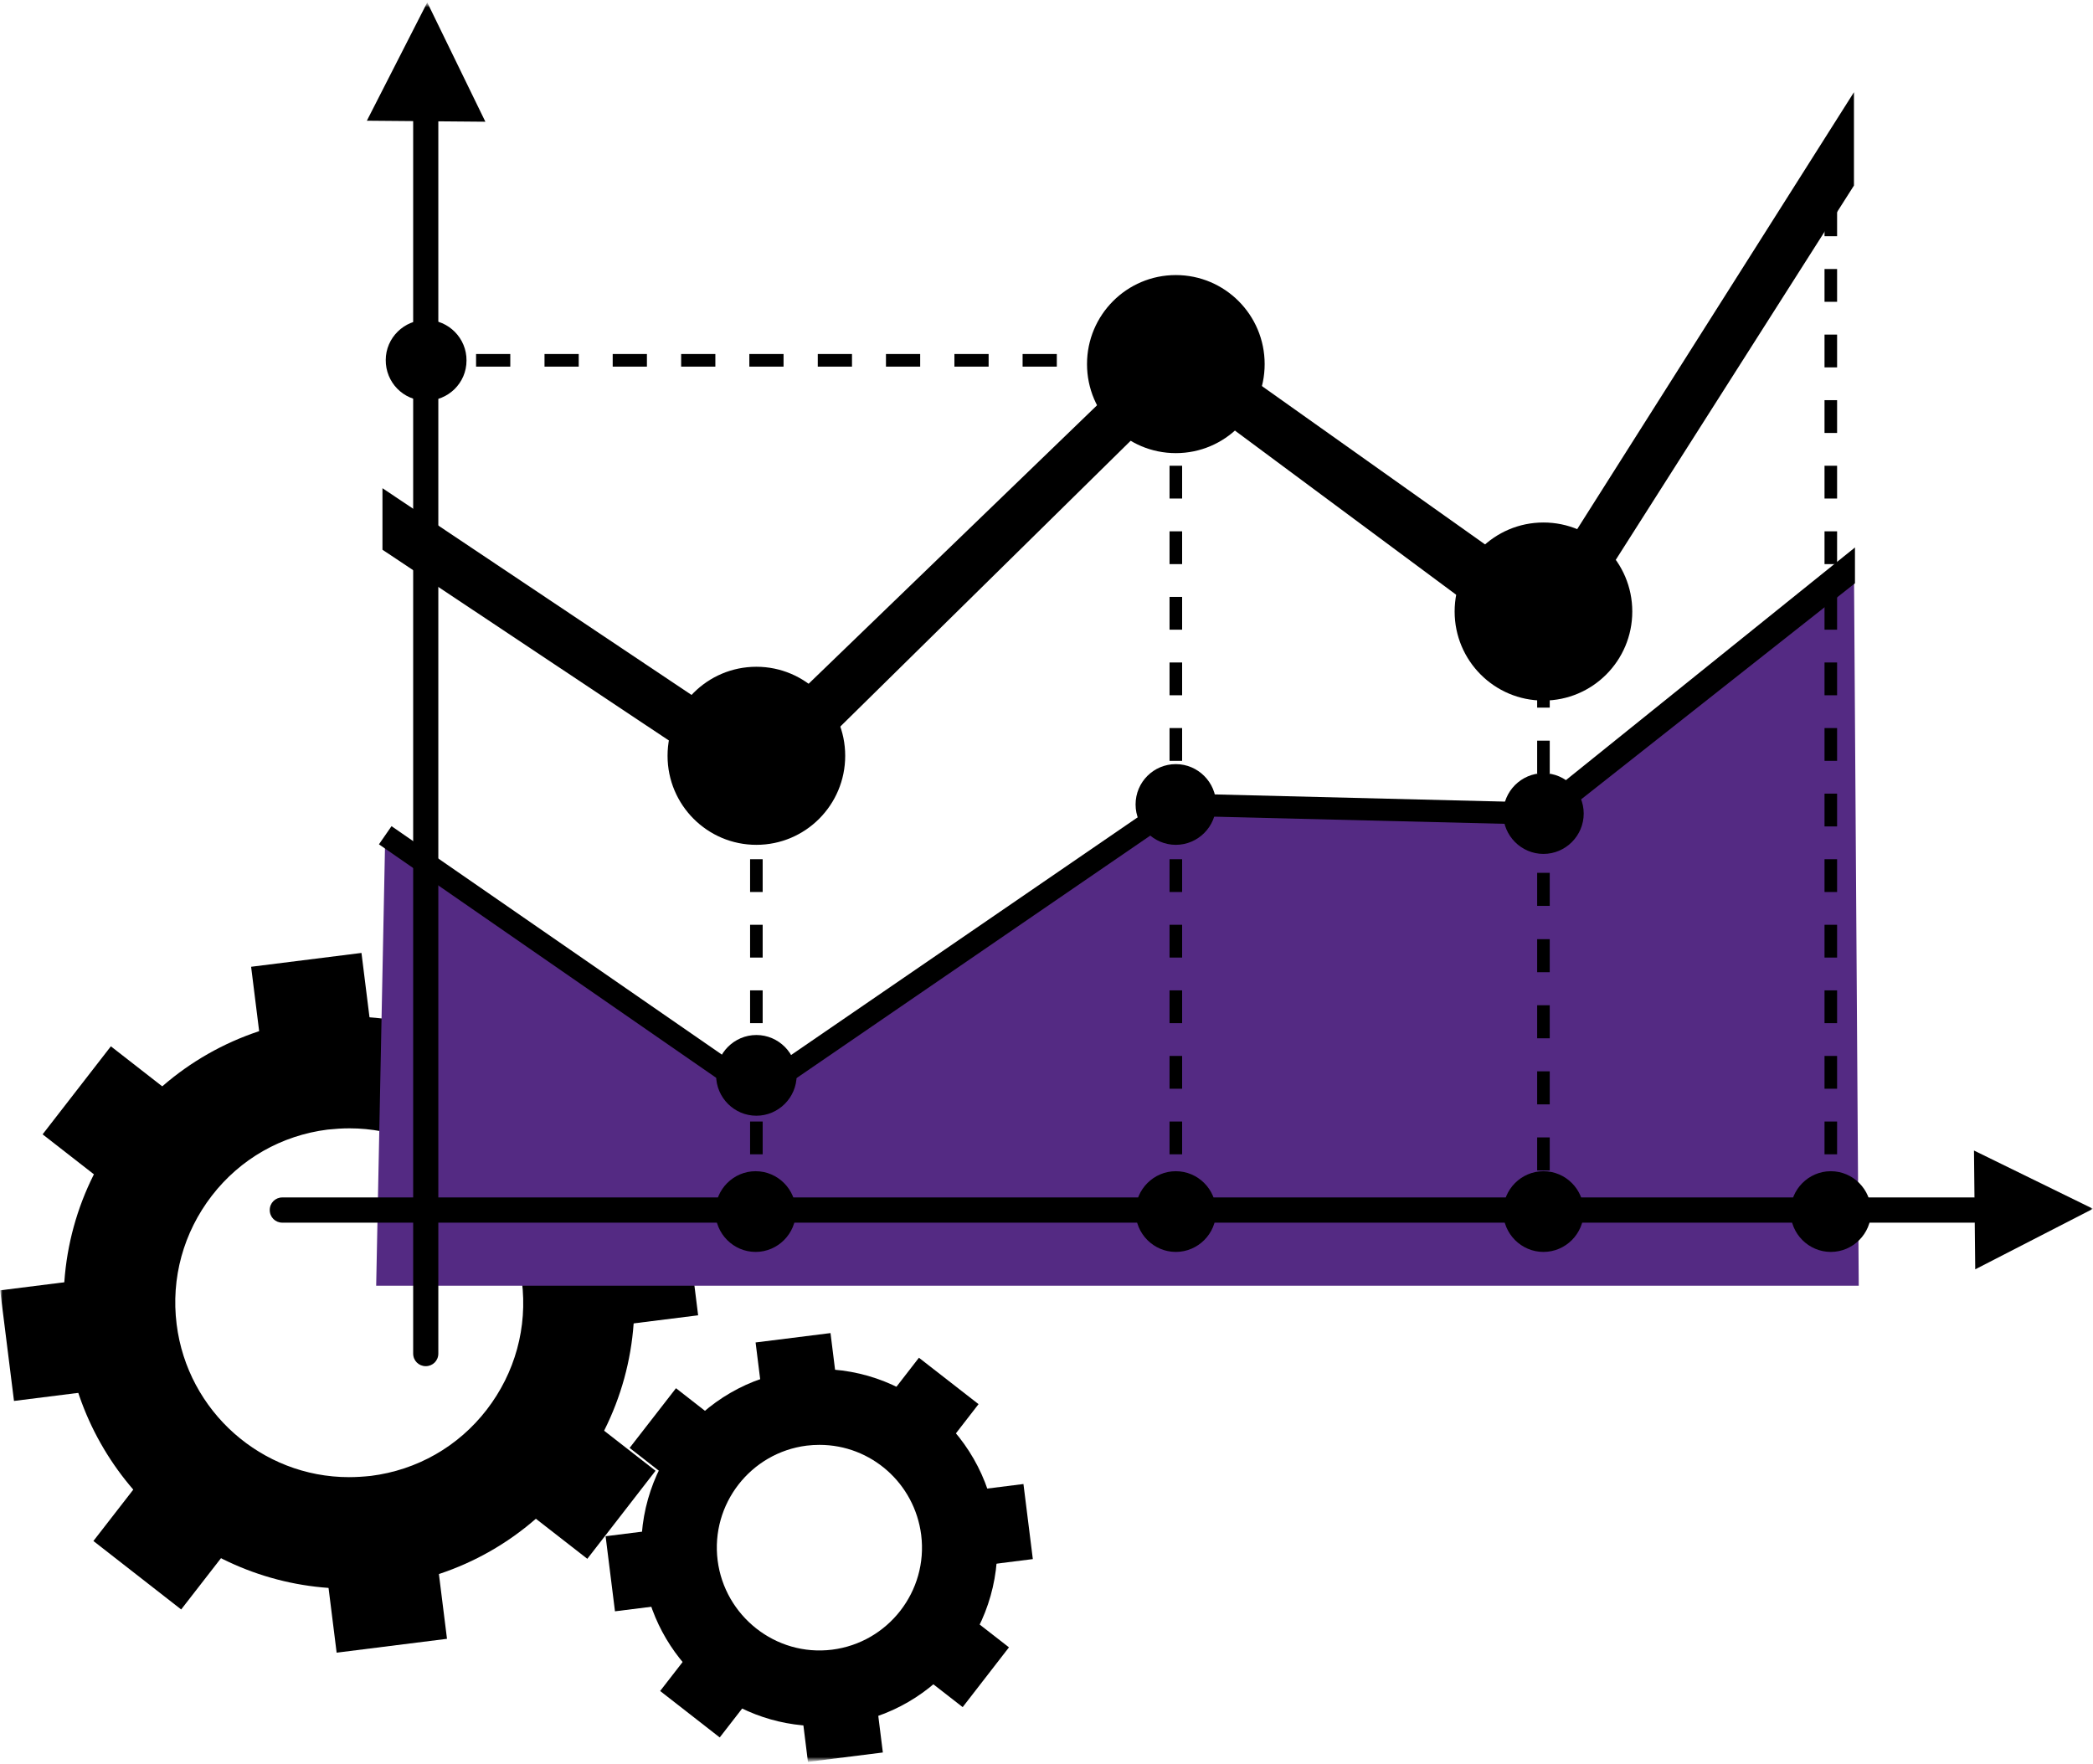<svg width="433" height="365" viewBox="0 0 433 365" fill="none" xmlns="http://www.w3.org/2000/svg">
<g clip-path="url(#clip0_13154_769)">
<mask id="mask0_13154_769" style="mask-type:luminance" maskUnits="userSpaceOnUse" x="0" y="0" width="433" height="365">
<path d="M433 0.5H0V364.5H433V0.5Z" fill="white"/>
</mask>
<g mask="url(#mask0_13154_769)">
<mask id="mask1_13154_769" style="mask-type:luminance" maskUnits="userSpaceOnUse" x="0" y="0" width="433" height="365">
<path d="M433 0.5H0V364.5H433V0.5Z" fill="white"/>
</mask>
<g mask="url(#mask1_13154_769)">
<path d="M139.848 287.19L130.255 299.542L141.757 308.517L151.35 296.165L139.848 287.19Z" fill="black"/>
<path d="M171.815 275.785L156.318 277.725L158.125 292.223L173.621 290.283L171.815 275.785Z" fill="black"/>
<path d="M190.107 280.886L181.167 292.426L193.502 302.026L202.441 290.487L190.107 280.886Z" fill="black"/>
<path d="M211.731 307.01L197.269 308.826L199.21 324.358L213.672 322.542L211.731 307.01Z" fill="black"/>
<path d="M197.223 331.84L187.645 344.204L199.158 353.165L208.736 340.801L197.223 331.84Z" fill="black"/>
<path d="M180.835 348.053L165.339 349.996L167.148 364.494L182.644 362.551L180.835 348.053Z" fill="black"/>
<path d="M145.518 338.295L136.57 349.828L148.898 359.438L157.846 347.904L145.518 338.295Z" fill="black"/>
<path d="M139.751 315.999L125.288 317.813L127.226 333.345L141.689 331.532L139.751 315.999Z" fill="black"/>
<path d="M169.441 357.091C150.91 357.091 135.241 343.211 132.95 324.74C130.452 304.546 144.767 286.023 164.913 283.518C185.319 280.962 203.538 295.624 206.037 315.556C208.535 335.749 194.22 354.221 174.074 356.778C172.513 356.986 171.003 357.091 169.494 357.091H169.441ZM169.546 298.911C168.661 298.911 167.776 298.963 166.891 299.068C155.282 300.529 147.005 311.173 148.463 322.809C149.921 334.288 160.436 342.741 172.148 341.28C183.757 339.819 192.034 329.175 190.576 317.539C189.223 306.894 180.217 298.911 169.546 298.911Z" fill="black"/>
<path d="M22.936 216.46L8.814 234.669L27.638 249.336L41.759 231.127L22.936 216.46Z" fill="black"/>
<path d="M74.781 197.14L51.951 200.003L54.91 223.716L77.741 220.853L74.781 197.14Z" fill="black"/>
<path d="M106.929 205.975L92.297 224.842L110.462 238.997L125.095 220.129L106.929 205.975Z" fill="black"/>
<path d="M141.574 249.223L117.917 252.189L120.772 275.074L144.43 272.107L141.574 249.223Z" fill="black"/>
<path d="M116.791 289.608L102.676 307.822L121.504 322.482L135.619 304.269L116.791 289.608Z" fill="black"/>
<path d="M89.511 315.321L66.681 318.188L69.644 341.901L92.475 339.034L89.511 315.321Z" fill="black"/>
<path d="M33.965 299.936L19.323 318.797L37.481 332.961L52.124 314.101L33.965 299.936Z" fill="black"/>
<path d="M23.687 263.966L0.031 266.941L2.895 289.824L26.551 286.85L23.687 263.966Z" fill="black"/>
<path d="M72.149 328.653C42.478 328.653 17.335 306.373 13.639 276.839C11.661 261.134 15.929 245.636 25.611 233.166C35.294 220.695 49.245 212.764 64.862 210.781C67.308 210.468 69.807 210.311 72.254 210.311C101.925 210.311 127.068 232.592 130.764 262.125C132.742 277.779 128.474 293.276 118.791 305.799C109.109 318.269 95.158 326.201 79.541 328.183C77.095 328.497 74.596 328.653 72.149 328.653ZM72.305 233.427C70.796 233.427 69.286 233.531 67.777 233.687C58.251 234.888 49.713 239.74 43.831 247.358C37.949 254.976 35.346 264.421 36.543 273.97C38.782 291.971 54.138 305.59 72.201 305.59C73.711 305.59 75.221 305.486 76.73 305.329C86.257 304.129 94.794 299.276 100.676 291.658C106.558 284.04 109.161 274.596 107.964 265.047C105.725 247.045 90.369 233.427 72.305 233.427Z" fill="black"/>
<path d="M383.547 117.172L384.536 265.986H77.823L79.697 172.795L156.48 225.913L243.257 166.481L319.31 168.36L383.547 117.172Z" fill="#542A83"/>
<path d="M88.39 0.5L100.415 25.181L75.897 24.972L88.39 0.5Z" fill="black"/>
<path d="M433 250.072L408.638 262.595L408.377 238.018L433 250.072Z" fill="black"/>
<path d="M79.801 74.49C79.801 69.898 83.601 66.141 88.234 66.193C92.815 66.193 96.563 70.002 96.511 74.594C96.511 79.238 92.711 82.943 88.078 82.891C83.445 82.891 79.749 79.081 79.801 74.438V74.49Z" fill="black"/>
<path d="M148.151 222.469C148.151 217.877 151.899 214.12 156.48 214.12C161.06 214.12 164.808 217.877 164.808 222.469C164.808 227.061 161.06 230.818 156.48 230.818C151.899 230.818 148.151 227.061 148.151 222.469Z" fill="black"/>
<path d="M147.995 250.646C147.995 246.054 151.743 242.297 156.323 242.297C160.904 242.297 164.652 246.054 164.652 250.646C164.652 255.237 160.904 258.994 156.323 258.994C151.743 258.994 147.995 255.237 147.995 250.646Z" fill="black"/>
<path d="M234.928 250.646C234.928 246.054 238.676 242.297 243.257 242.297C247.837 242.297 251.585 246.054 251.585 250.646C251.585 255.237 247.837 258.994 243.257 258.994C238.676 258.994 234.928 255.237 234.928 250.646Z" fill="black"/>
<path d="M310.981 250.646C310.981 246.054 314.729 242.297 319.31 242.297C323.891 242.297 327.639 246.054 327.639 250.646C327.639 255.237 323.891 258.994 319.31 258.994C314.729 258.994 310.981 255.237 310.981 250.646Z" fill="black"/>
<path d="M370.429 250.646C370.429 246.054 374.177 242.297 378.758 242.297C383.339 242.297 387.087 246.054 387.087 250.646C387.087 255.237 383.339 258.994 378.758 258.994C374.177 258.994 370.429 255.237 370.429 250.646Z" fill="black"/>
<path d="M234.928 166.429C234.928 161.785 238.676 158.08 243.257 158.08C247.837 158.08 251.585 161.837 251.585 166.429C251.585 171.021 247.837 174.778 243.257 174.778C238.676 174.778 234.928 171.021 234.928 166.429Z" fill="black"/>
<path d="M310.981 168.307C310.981 163.716 314.729 159.959 319.31 159.959C323.891 159.959 327.639 163.716 327.639 168.307C327.639 172.899 323.891 176.656 319.31 176.656C314.729 176.656 310.981 172.899 310.981 168.307Z" fill="black"/>
<path d="M318.217 166.011L242.58 164.133L156.532 223.147L80.999 170.916L78.396 174.673L156.48 228.73L243.933 168.777L320.403 170.655L383.755 120.668V113.259L318.217 166.011Z" fill="black"/>
<path d="M318.998 120.981L243.777 67.602L155.959 152.393L79.124 100.997V113.728L157.781 166.116L244.402 80.856L320.559 137.365L383.547 38.382V19.076L318.998 120.981Z" fill="black"/>
<path d="M138.104 156.358C138.104 146.183 146.329 137.939 156.48 137.939C166.63 137.939 174.855 146.183 174.855 156.358C174.855 166.533 166.63 174.778 156.48 174.778C146.329 174.778 138.104 166.533 138.104 156.358Z" fill="black"/>
<path d="M224.881 75.325C224.881 65.15 233.106 56.906 243.257 56.906C253.407 56.906 261.632 65.15 261.632 75.325C261.632 85.499 253.407 93.744 243.257 93.744C233.106 93.744 224.881 85.499 224.881 75.325Z" fill="black"/>
<path d="M300.934 126.512C300.934 116.337 309.159 108.093 319.31 108.093C329.461 108.093 337.686 116.337 337.686 126.512C337.686 136.687 329.461 144.931 319.31 144.931C309.159 144.931 300.934 136.687 300.934 126.512Z" fill="black"/>
<path d="M157.781 252.368H155.178V245.584H157.781V252.368ZM157.781 238.801H155.178V232.018H157.781V238.801ZM157.781 225.235H155.178V218.451H157.781V225.235ZM157.781 211.668H155.178V204.885H157.781V211.668ZM157.781 198.101H155.178V191.318H157.781V198.101ZM157.781 184.535H155.178V177.752H157.781V184.535ZM157.781 170.968H155.178V164.185H157.781V170.968Z" fill="black"/>
<path d="M244.558 252.368H241.955V245.584H244.558V252.368ZM244.558 238.801H241.955V232.018H244.558V238.801ZM244.558 225.235H241.955V218.451H244.558V225.235ZM244.558 211.668H241.955V204.885H244.558V211.668ZM244.558 198.101H241.955V191.318H244.558V198.101ZM244.558 184.535H241.955V177.752H244.558V184.535ZM244.558 170.968H241.955V164.185H244.558V170.968ZM244.558 157.402H241.955V150.619H244.558V157.402ZM244.558 143.835H241.955V137.052H244.558V143.835ZM244.558 130.269H241.955V123.486H244.558V130.269ZM244.558 116.702H241.955V109.919H244.558V116.702ZM244.558 103.136H241.955V96.353H244.558V103.136ZM244.558 89.569H241.955V82.786H244.558V89.569Z" fill="black"/>
<path d="M91.462 73.237H88.078V75.846H91.462V73.237Z" fill="black"/>
<path d="M232.793 75.846H225.714V73.237H232.793V75.846ZM218.634 75.846H211.555V73.237H218.634V75.846ZM204.527 75.846H197.447V73.237H204.527V75.846ZM190.368 75.846H183.288V73.237H190.368V75.846ZM176.261 75.846H169.181V73.237H176.261V75.846ZM162.102 75.846H155.022V73.237H162.102V75.846ZM147.994 75.846H140.915V73.237H147.994V75.846ZM133.835 75.846H126.756V73.237H133.835V75.846ZM119.728 75.846H112.649V73.237H119.728V75.846ZM105.569 75.846H98.489V73.237H105.569V75.846Z" fill="black"/>
<path d="M243.257 73.237H239.873V75.846H243.257V73.237Z" fill="black"/>
<path d="M320.611 248.976H318.009V252.368H320.611V248.976Z" fill="black"/>
<path d="M320.611 242.14H318.009V235.305H320.611V242.14ZM320.611 228.47H318.009V221.634H320.611V228.47ZM320.611 214.799H318.009V207.963H320.611V214.799ZM320.611 201.128H318.009V194.292H320.611V201.128ZM320.611 187.405H318.009V180.569H320.611V187.405ZM320.611 173.734H318.009V166.898H320.611V173.734ZM320.611 160.063H318.009V153.228H320.611V160.063Z" fill="black"/>
<path d="M320.611 143.001H318.009V146.392H320.611V143.001Z" fill="black"/>
<path d="M380.059 252.368H377.456V245.584H380.059V252.368ZM380.059 238.801H377.456V232.018H380.059V238.801ZM380.059 225.235H377.456V218.451H380.059V225.235ZM380.059 211.668H377.456V204.885H380.059V211.668ZM380.059 198.101H377.456V191.318H380.059V198.101ZM380.059 184.535H377.456V177.752H380.059V184.535ZM380.059 170.968H377.456V164.185H380.059V170.968ZM380.059 157.402H377.456V150.619H380.059V157.402ZM380.059 143.835H377.456V137.052H380.059V143.835ZM380.059 130.269H377.456V123.486H380.059V130.269ZM380.059 116.702H377.456V109.919H380.059V116.702ZM380.059 103.136H377.456V96.353H380.059V103.136ZM380.059 89.57H377.456V82.786H380.059V89.57ZM380.059 76.003H377.456V69.22H380.059V76.003ZM380.059 62.436H377.456V55.653H380.059V62.436ZM380.059 48.87H377.456V42.087H380.059V48.87ZM380.059 35.303H377.456V31.494H380.059V35.303Z" fill="black"/>
<path d="M88.078 282.631C86.621 282.631 85.476 281.483 85.476 280.022V21.267C85.476 19.806 86.621 18.658 88.078 18.658C89.536 18.658 90.681 19.806 90.681 21.267V280.022C90.681 281.483 89.536 282.631 88.078 282.631Z" fill="black"/>
<path d="M408.378 252.942H58.407C56.949 252.942 55.804 251.794 55.804 250.333C55.804 248.872 56.949 247.724 58.407 247.724H408.378C409.835 247.724 410.98 248.872 410.98 250.333C410.98 251.794 409.835 252.942 408.378 252.942Z" fill="black"/>
</g>
</g>
</g>
<defs>
<clipPath id="clip0_13154_769">
<rect width="433" height="365" fill="white"/>
</clipPath>
</defs>
</svg>
